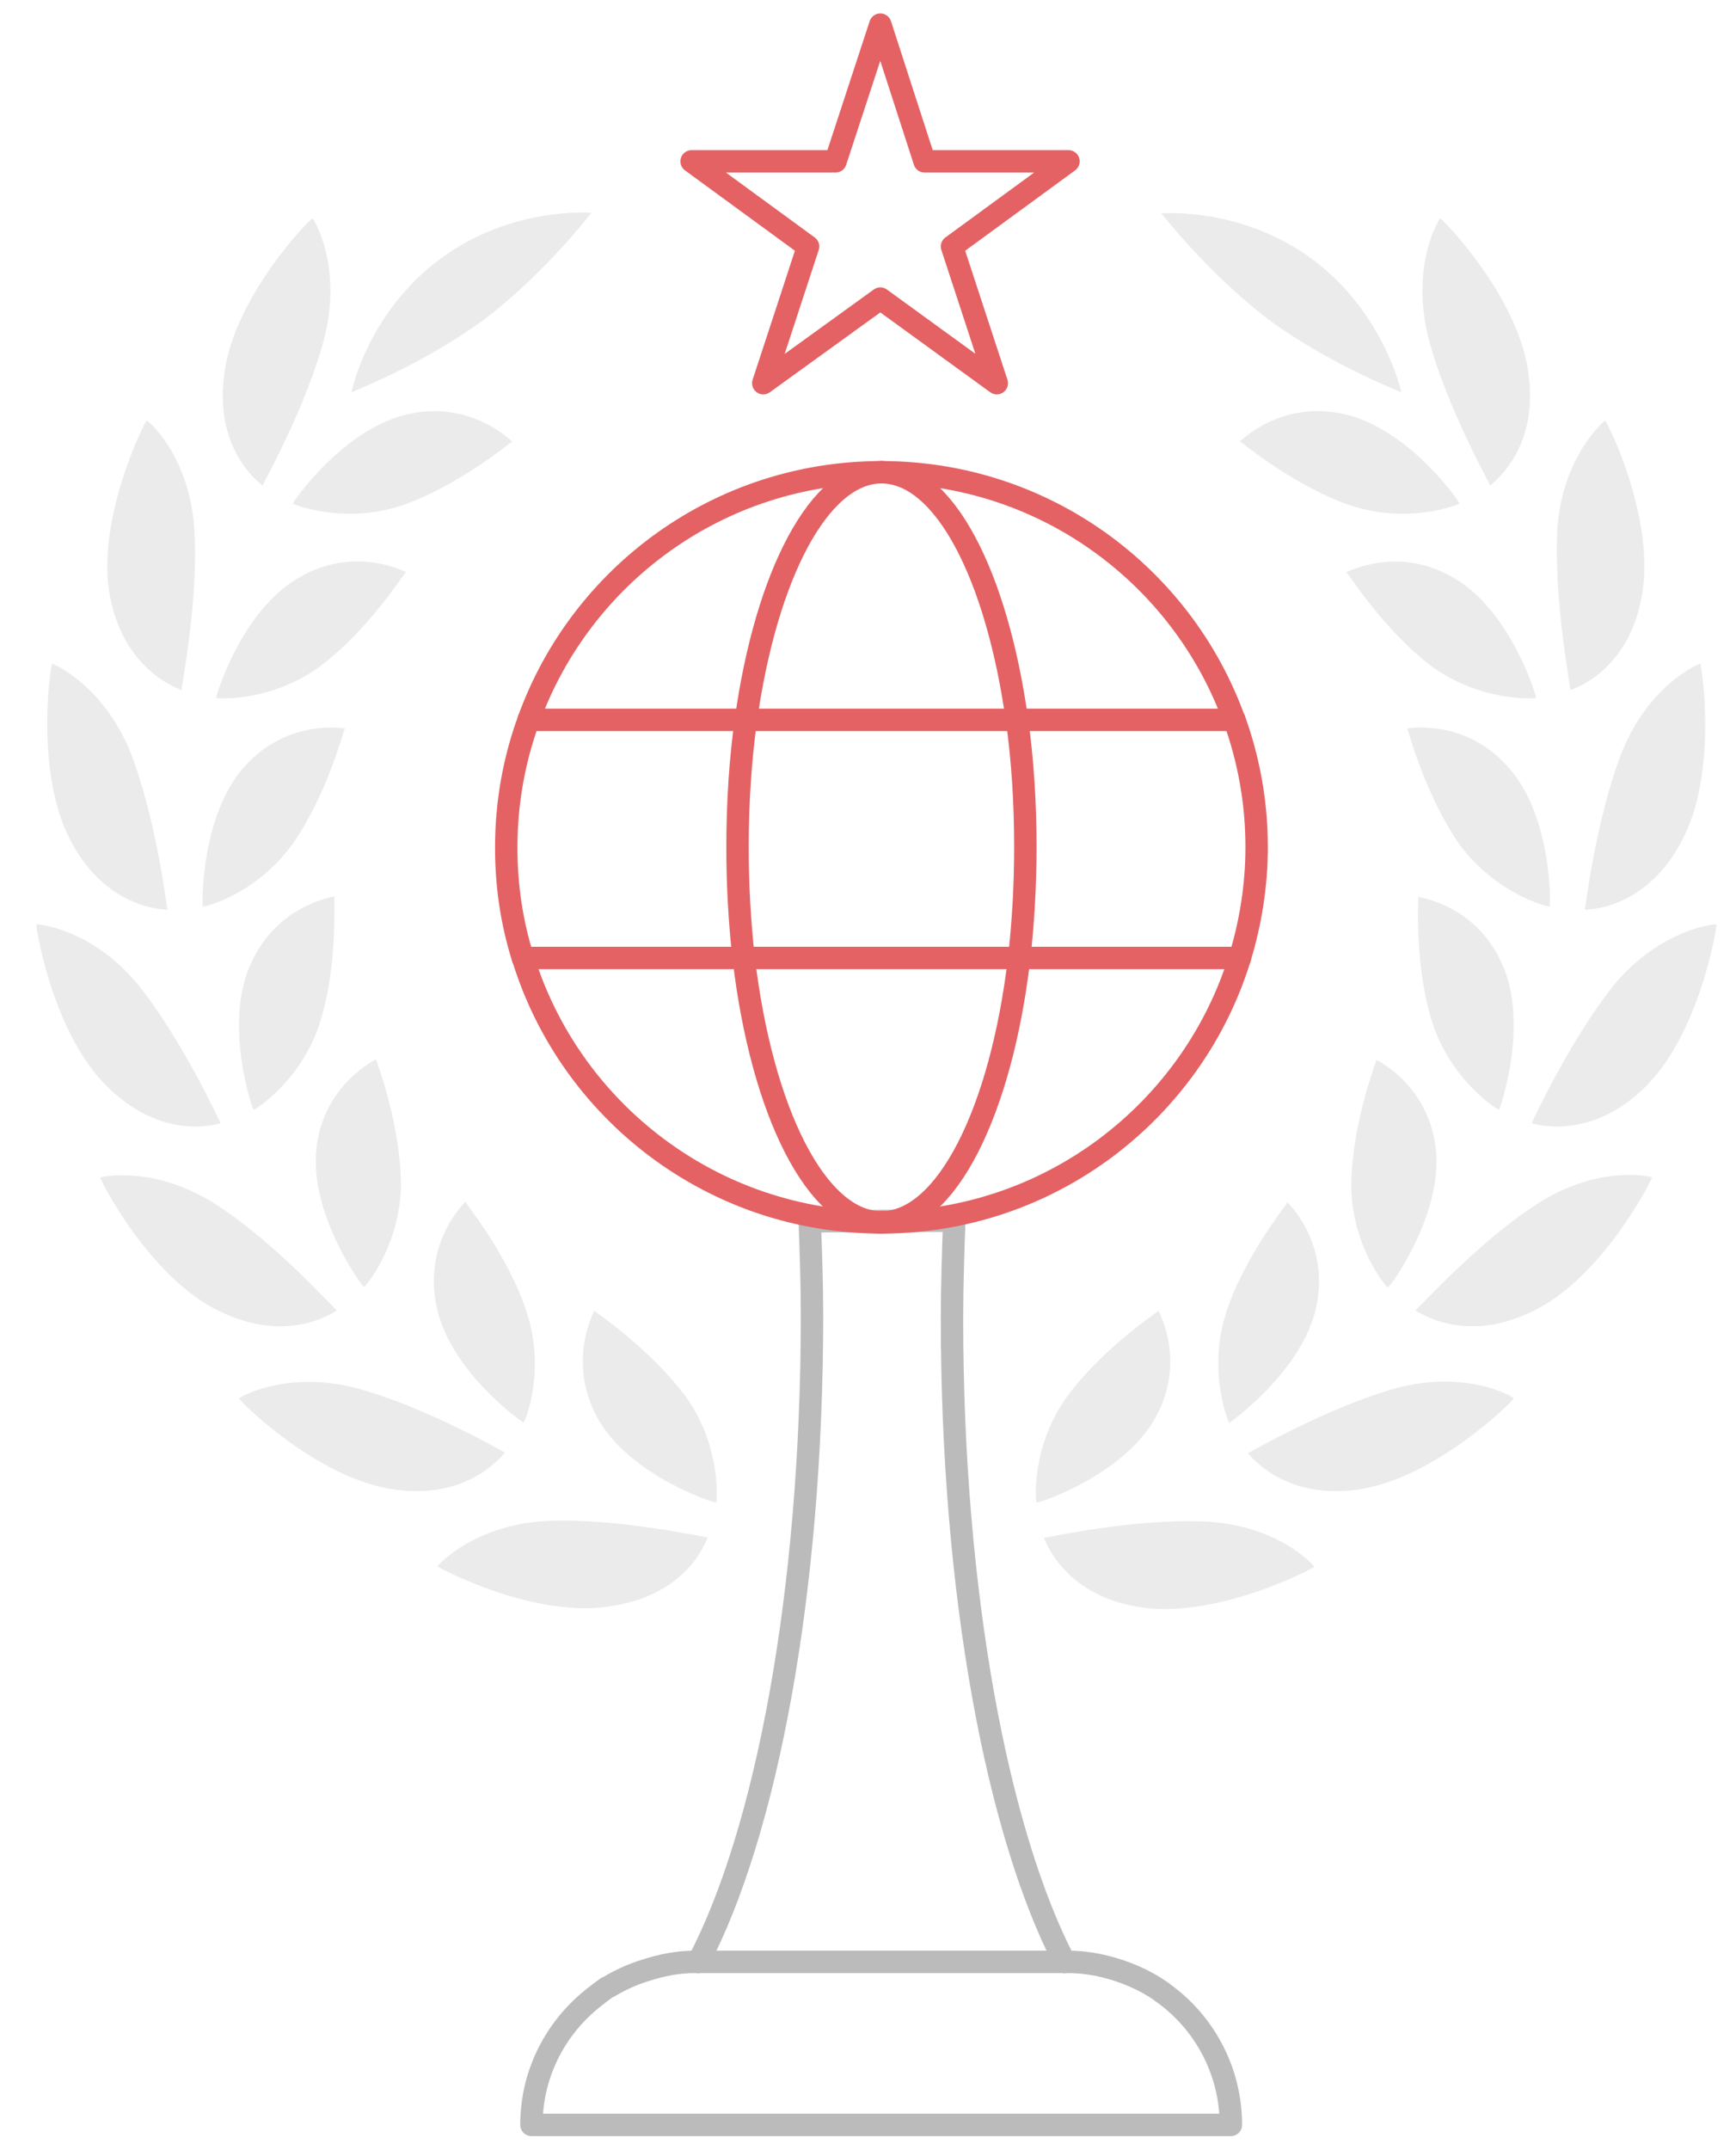 <?xml version="1.0" encoding="utf-8"?>
<!-- Generator: Adobe Illustrator 22.1.0, SVG Export Plug-In . SVG Version: 6.00 Build 0)  -->
<svg version="1.1" id="央铋_1" xmlns="http://www.w3.org/2000/svg" xmlns:xlink="http://www.w3.org/1999/xlink" x="0px" y="0px"
	 viewBox="0 0 310 383.8" style="enable-background:new 0 0 310 383.8;" xml:space="preserve">
<style type="text/css">
	.st0{opacity:0.3;}
	.st1{fill:#BBBBBB;}
	.st2{fill:none;stroke:#E46264;stroke-width:4;stroke-linecap:round;stroke-linejoin:round;stroke-miterlimit:10;}
	.st3{fill:none;stroke:#BBBBBB;stroke-width:4;stroke-linecap:round;stroke-linejoin:round;stroke-miterlimit:10;}
</style>
<g class="st0">
	<g>
		<path class="st1" d="M260.6,89.9c0.3,0-9-13.5-20.7-16c-11.4-2.5-18.5,5-18.5,4.9c0.2,0,9.5,7.9,19.7,11.4
			C251.6,93.7,260.6,90,260.6,89.9z"/>
		<path class="st1" d="M273,67.2c-1.5-14.1-15.7-28.4-15.8-28.2c-0.2,0-5.3,8.2-2.2,21c3.2,12.6,11.2,26.5,11.1,26.7
			C265.9,86.6,274.7,81,273,67.2z"/>
		<path class="st1" d="M250.2,70c0.1,0.2-2.9-14-15.7-23.6c-12.8-9.6-27.3-8.3-27.1-8.3c0.1,0.1,8.2,10.6,19.2,19
			C237.7,65.2,250.1,69.9,250.2,70z"/>
		<path class="st1" d="M274.3,124.6c0.2,0.1-4.4-15.6-14.8-21.5c-10.1-5.9-19.1-0.8-19.1-1c0.2,0,6.6,10.3,15.2,16.8
			C264.5,125.4,274.3,124.7,274.3,124.6z"/>
		<path class="st1" d="M293.1,106.8c2.8-13.9-6.3-32-6.5-31.7c-0.1,0-7.6,6.3-8.5,19.3c-0.7,12.9,2.5,28.7,2.3,28.8
			C280.4,123.1,290.5,120.4,293.1,106.8z"/>
		<path class="st1" d="M276.7,161.8c0.2,0.2,0.6-16.2-7.5-25c-7.8-8.7-17.9-6.7-17.9-6.8c0.1,0.1,3.1,11.8,9.3,20.7
			C267.1,159.6,276.6,162,276.7,161.8z"/>
		<path class="st1" d="M303.6,118.5c-0.1-0.1-9.1,3.6-14,15.8c-4.7,12.1-6.5,28-6.6,28.1c-0.1-0.1,10.3,0.4,17-11.7
			C307,138.4,303.8,118.4,303.6,118.5z"/>
		<path class="st1" d="M255.8,182.6c3.4,10.4,11.7,15.6,11.9,15.5c0,0.2,5.5-15.2,0.5-26.1c-4.8-10.7-15-11.8-14.9-11.9
			C253.3,160.2,252.5,172.3,255.8,182.6z"/>
		<path class="st1" d="M306.5,165c-0.1-0.1-9.8,0.7-18.2,10.7c-8.1,10.1-14.7,24.7-14.8,24.8c-0.1-0.1,9.7,3.5,19.8-6
			C303.6,184.9,306.7,164.9,306.5,165z"/>
		<path class="st1" d="M256.4,205.1c-1.3-11.6-10.7-15.9-10.6-15.9c0,0.1-4.4,11.5-4.5,22.3c0,11,6.4,18.4,6.5,18.3
			C248.1,230,257.7,216.8,256.4,205.1z"/>
		<path class="st1" d="M295,210.2c-0.1-0.2-9.5-2.4-20.5,4.7c-10.9,7-21.5,19.1-21.8,19c0-0.2,8.2,6.3,20.7,0.3
			C286.2,228.3,295.2,210.1,295,210.2z"/>
		<path class="st1" d="M235.1,233c2.3-11.5-5.3-18.4-5.2-18.4c0.1,0.2-7.7,9.5-11,19.9c-3.3,10.4,0.5,19.4,0.6,19.5
			C219.4,254.1,232.8,244.7,235.1,233z"/>
		<path class="st1" d="M242.4,265.9c13.9-1.9,28.2-16.2,27.9-16.3c0-0.2-8.3-5.2-21-1.8c-12.5,3.5-26.3,11.6-26.5,11.6
			C222.8,259.1,228.6,267.8,242.4,265.9z"/>
		<path class="st1" d="M206.3,253.1c5.7-10.2,0.5-19.1,0.6-19.1c-0.1,0.1-10.2,6.8-16.5,15.5c-6.3,8.9-5.5,18.7-5.3,18.7
			C185,268.5,200.5,263.5,206.3,253.1z"/>
		<path class="st1" d="M234.7,279.7c0-0.2-6.4-7.5-19.5-8.1c-13-0.6-28.6,3-28.8,2.9c0.1-0.1,3,9.9,16.6,12.3
			C217.1,289.3,234.9,279.7,234.7,279.7z"/>
	</g>
	<g>
		<path class="st1" d="M46.9,86.7c-0.1-0.2,7.9-14.1,11.1-26.7c3.1-12.7-2-21-2.2-21c-0.1-0.3-14.3,14.1-15.8,28.2
			C38.3,81,47,86.6,46.9,86.7z"/>
		<path class="st1" d="M91.5,78.8c0,0.2-7.1-7.4-18.5-4.9c-11.7,2.5-20.9,16-20.7,16c0,0.1,9.1,3.8,19.5,0.3
			C82,86.7,91.3,78.8,91.5,78.8z"/>
		<path class="st1" d="M105.6,38c0.2,0-14.3-1.3-27.1,8.3C65.6,55.9,62.7,70.1,62.8,70c0.1-0.1,12.5-4.8,23.7-13
			C97.4,48.7,105.5,38.1,105.6,38z"/>
		<path class="st1" d="M32.4,123.2c-0.1-0.1,3.1-15.9,2.3-28.8c-0.9-13.1-8.3-19.4-8.5-19.3c-0.2-0.2-9.3,17.9-6.5,31.7
			C22.5,120.4,32.6,123.1,32.4,123.2z"/>
		<path class="st1" d="M72.5,102.1c0,0.1-9-4.9-19.1,1c-10.4,5.9-15,21.6-14.8,21.5c0.1,0.1,9.8,0.8,18.6-5.7
			C65.9,112.4,72.3,102.1,72.5,102.1z"/>
		<path class="st1" d="M29.9,162.4c-0.1-0.1-1.9-16-6.6-28.1c-4.9-12.1-13.9-15.9-14-15.8c-0.2-0.2-3.3,19.8,3.6,32.1
			C19.6,162.8,30.1,162.3,29.9,162.4z"/>
		<path class="st1" d="M52.2,150.7c6.3-8.9,9.2-20.6,9.4-20.7c0.1,0.1-10.1-1.9-17.9,6.8c-8,8.8-7.6,25.2-7.5,25
			C36.4,162,45.8,159.6,52.2,150.7z"/>
		<path class="st1" d="M39.4,200.5c-0.1-0.1-6.7-14.7-14.8-24.8C16.3,165.7,6.6,164.9,6.5,165c-0.2-0.1,2.8,19.9,13.2,29.5
			C29.8,204,39.5,200.4,39.4,200.5z"/>
		<path class="st1" d="M44.8,172c-5,10.9,0.4,26.3,0.5,26.1c0.1,0.1,8.5-5.1,11.8-15.5c3.3-10.3,2.5-22.4,2.6-22.6
			C59.8,160.1,49.6,161.3,44.8,172z"/>
		<path class="st1" d="M60.2,233.9c-0.3,0.1-10.8-12-21.8-19c-11-7-20.5-4.8-20.5-4.7c-0.2,0,8.8,18.1,21.6,24
			C52.1,240.2,60.3,233.7,60.2,233.9z"/>
		<path class="st1" d="M71.6,211.4c-0.1-10.8-4.4-22.2-4.5-22.3c0.2,0-9.3,4.3-10.6,15.9c-1.3,11.8,8.4,25,8.5,24.7
			C65.2,229.8,71.5,222.3,71.6,211.4z"/>
		<path class="st1" d="M90.2,259.3c-0.1,0-14-8.1-26.5-11.5c-12.7-3.3-21,1.7-21,1.8c-0.3,0.1,13.9,14.5,27.9,16.3
			C84.3,267.8,90.1,259.1,90.2,259.3z"/>
		<path class="st1" d="M93.5,253.9c0.2,0,4-9,0.6-19.5c-3.3-10.4-11.1-19.7-11-19.9c0.1,0-7.5,7-5.2,18.4
			C80.1,244.7,93.5,254.1,93.5,253.9z"/>
		<path class="st1" d="M126.4,274.4c-0.1,0.2-15.8-3.5-28.8-2.9c-13.1,0.7-19.5,8-19.5,8.1c-0.2,0,17.6,9.7,31.6,7
			C123.5,284.3,126.3,274.3,126.4,274.4z"/>
		<path class="st1" d="M127.9,268.2c0.1,0,1-9.8-5.3-18.7c-6.4-8.7-16.5-15.5-16.5-15.5c0.1,0-5,8.9,0.6,19.1
			C112.4,263.5,128,268.5,127.9,268.2z"/>
	</g>
</g>
<g>
	<polygon class="st2" points="165.1,28.8 157.2,4.4 149.2,28.8 123.5,28.8 144.3,44 136.3,68.4 157.2,53.3 178,68.4 170,44 
		190.8,28.8 	"/>
</g>
<g>
	<path class="st3" d="M124.7,350.2c12.1-23,20.3-65.9,20.3-115.3c0-5.8-0.2-11.4-0.4-16.9l25.8-0.1c-0.2,5.8-0.4,11.6-0.4,17.6
		c0,48.9,8.1,91.6,20.1,114.7"/>
	<path class="st3" d="M124.7,350.2H124c-3,0-5.9,0.6-8.7,1.5c-2.3,0.7-4.5,1.7-6.5,2.9c-0.2,0.1-0.5,0.2-0.7,0.4
		c-0.6,0.4-1.1,0.8-1.6,1.2c0,0,0,0,0,0c-7,5.3-11.6,13.6-11.6,23.1h124.9c0-9.8-4.9-18.5-12.3-23.7c0,0-0.1,0-0.1-0.1c0,0,0,0,0,0
		c0,0,0,0,0,0h0c-3-2.1-6.5-3.6-10.2-4.5c-2.1-0.5-4.2-0.8-6.5-0.8H190"/>
	<line class="st3" x1="124.7" y1="350.2" x2="190" y2="350.2"/>
</g>
<g>
	<path class="st2" d="M157.4,218.2c-30.1,0-55.6-19.9-64-47.2"/>
	<path class="st2" d="M94.4,128.5c9.3-25.8,34-44.2,63-44.2"/>
	<path class="st2" d="M221.4,171c1.9-6.2,3-12.9,3-19.8c0-8-1.4-15.6-4-22.8"/>
	<path class="st2" d="M220.4,128.5c-9.3-25.8-34-44.2-63-44.2"/>
	<path class="st2" d="M94.4,128.5c-2.6,7.1-4,14.8-4,22.8c0,6.9,1,13.5,3,19.8"/>
	<path class="st2" d="M221.4,171c-8.4,27.3-33.9,47.2-64,47.2"/>
	<path class="st2" d="M133.2,128.5c3.6-25.8,13.1-44.2,24.2-44.2"/>
	<path class="st2" d="M133.2,128.5c-1,7.1-1.5,14.8-1.5,22.8c0,6.9,0.4,13.5,1.1,19.8"/>
	<path class="st2" d="M157.4,84.3c11.2,0,20.6,18.4,24.2,44.2"/>
	<path class="st2" d="M182,171c-3.2,27.3-13,47.2-24.6,47.2"/>
	<path class="st2" d="M132.8,171c3.2,27.3,13,47.2,24.6,47.2"/>
	<path class="st2" d="M182,171c0.7-6.2,1.1-12.9,1.1-19.8c0-8-0.5-15.6-1.5-22.8"/>
	<line class="st2" x1="133.2" y1="128.5" x2="181.6" y2="128.5"/>
	<line class="st2" x1="181.6" y1="128.5" x2="220.4" y2="128.5"/>
	<line class="st2" x1="133.2" y1="128.5" x2="94.4" y2="128.5"/>
	<line class="st2" x1="182" y1="171" x2="221.4" y2="171"/>
	<line class="st2" x1="132.8" y1="171" x2="182" y2="171"/>
	<line class="st2" x1="132.8" y1="171" x2="93.4" y2="171"/>
</g>
</svg>
